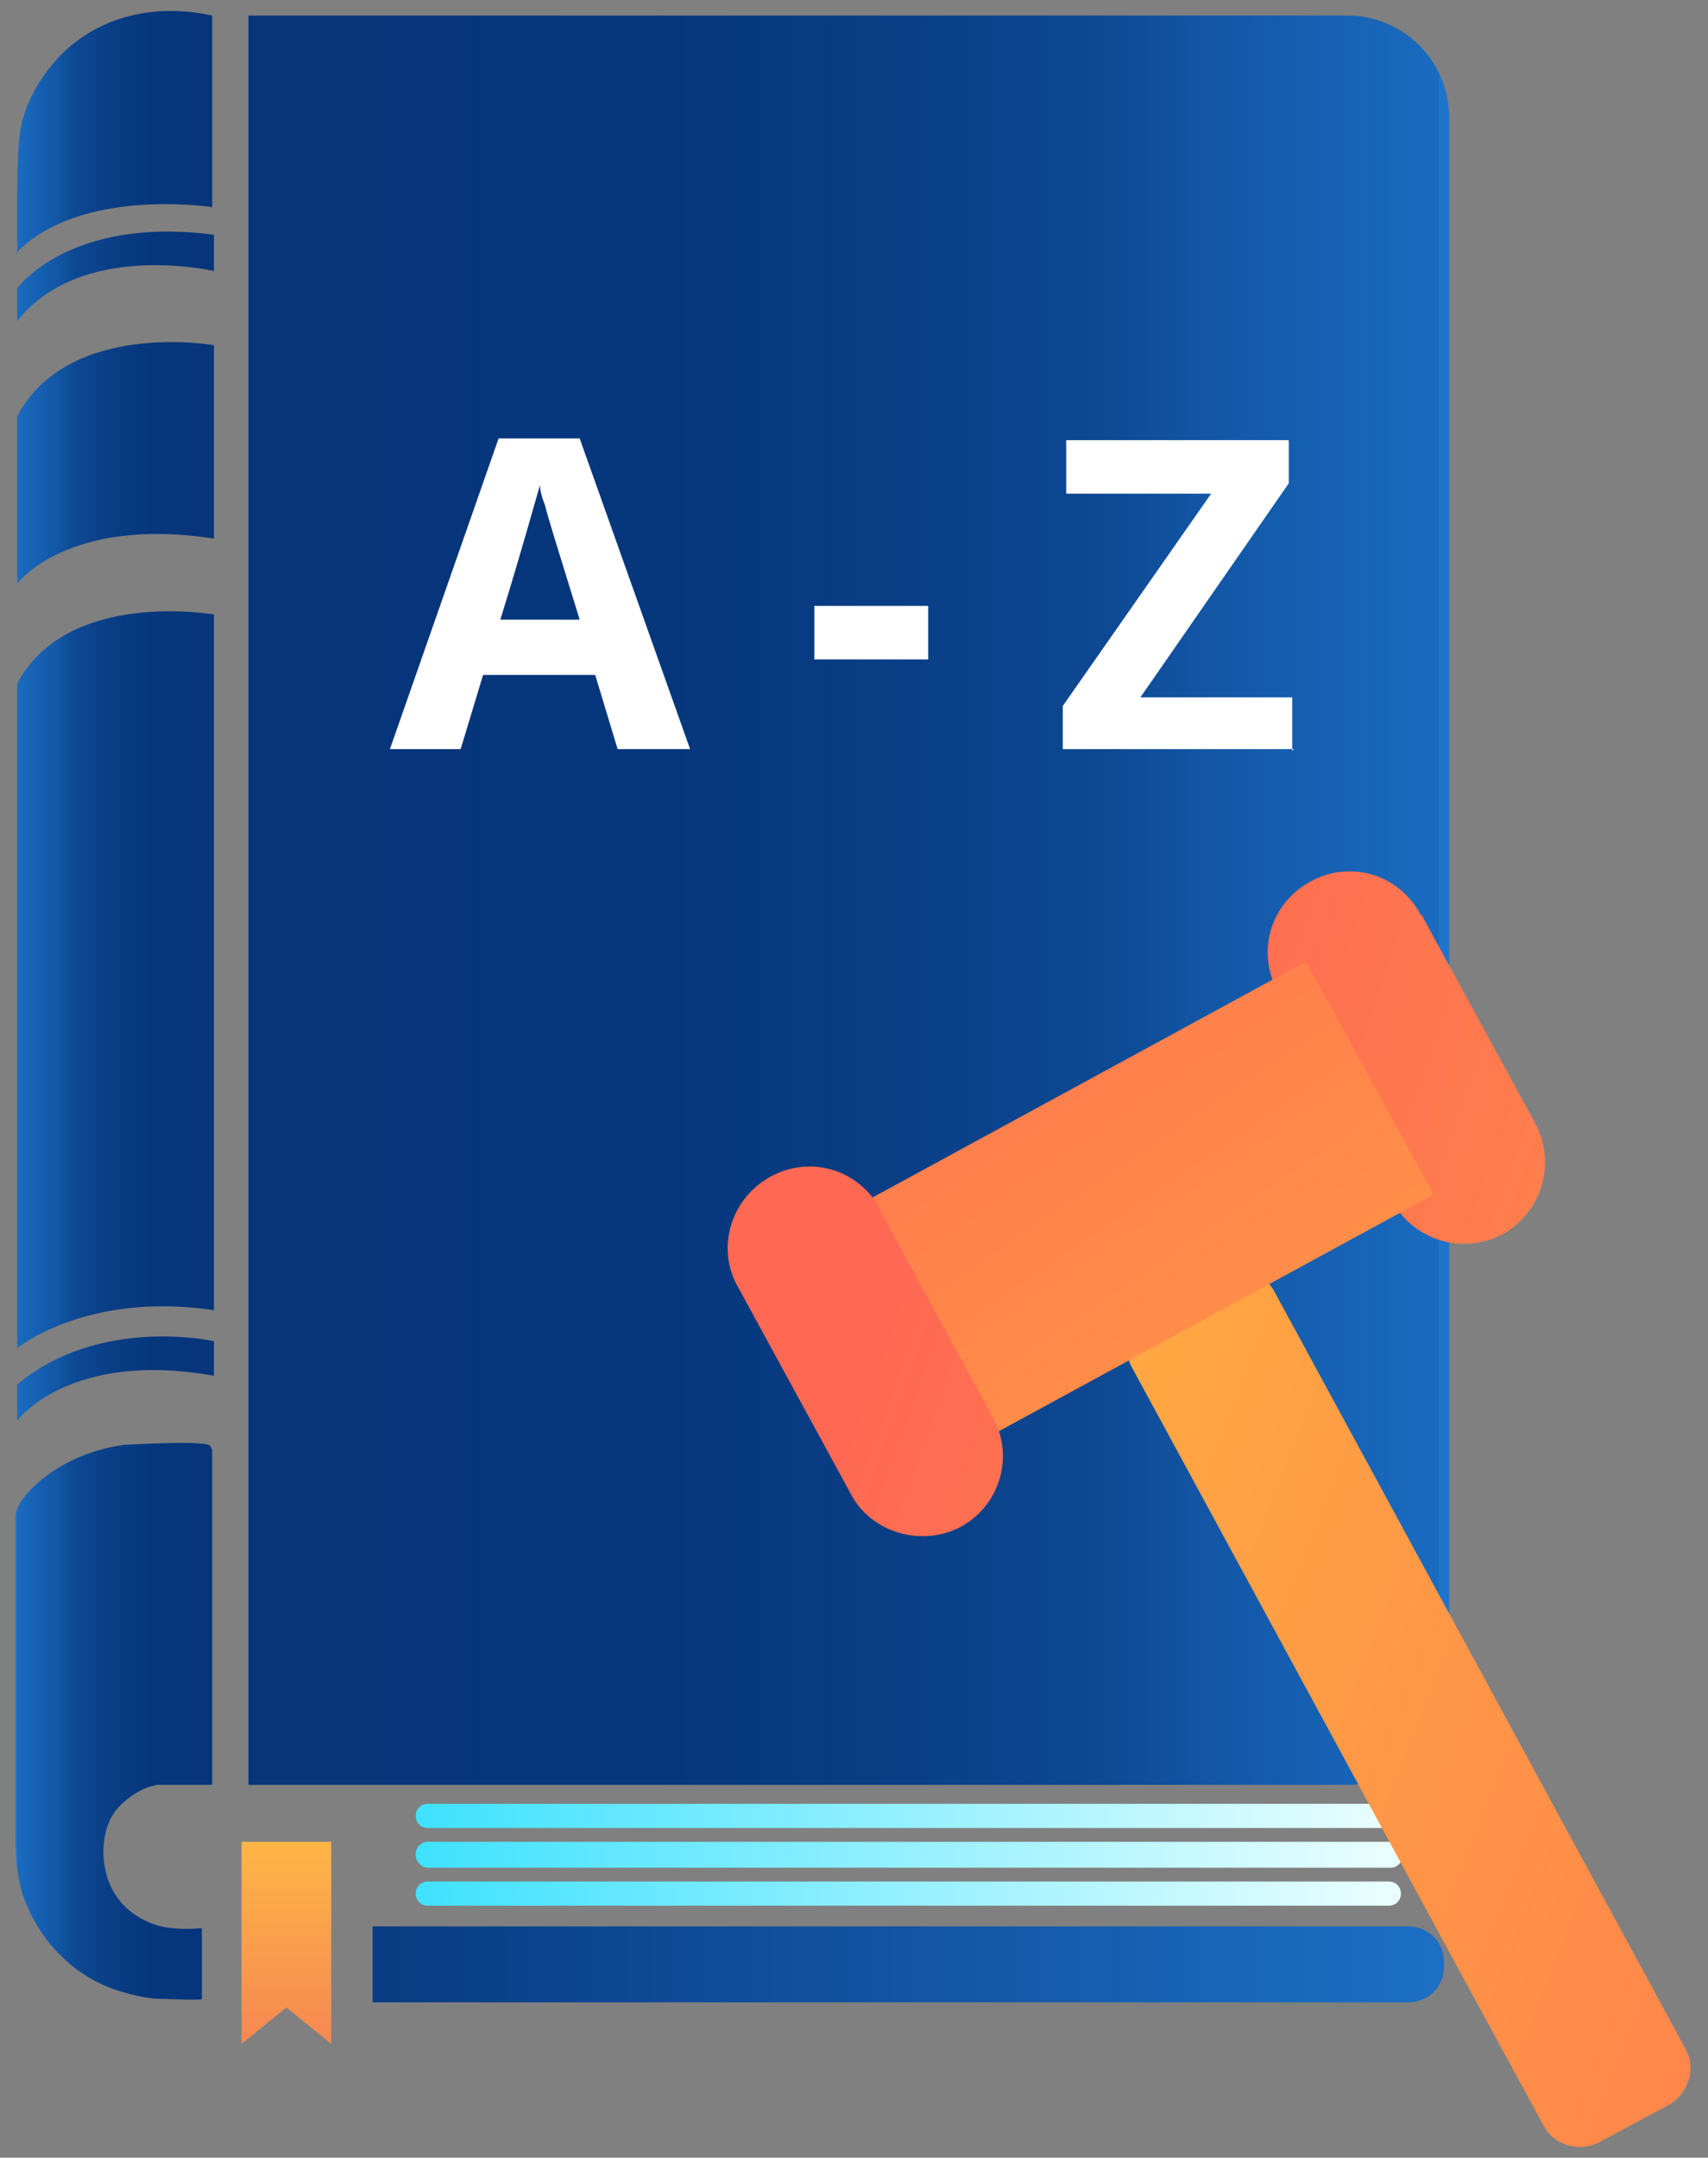 <svg id="Layer_1" xmlns="http://www.w3.org/2000/svg" xmlns:xlink="http://www.w3.org/1999/xlink" viewBox="0 0 99 125"><rect x="0" y="0" width="99" height="125" fill="#808080" stroke="none"/><defs><linearGradient id="Degradado_sin_nombre_32" data-name="Degradado sin nombre 32" x1="1" y1="99.9" x2="12.3" y2="99.9" gradientUnits="userSpaceOnUse"><stop offset="0" stop-color="#1e74cb"/><stop offset="0" stop-color="#1a6bc0"/><stop offset=".2" stop-color="#1357a6"/><stop offset=".3" stop-color="#0d4892"/><stop offset=".5" stop-color="#093d84"/><stop offset=".7" stop-color="#06367c"/><stop offset="1" stop-color="#06357a"/></linearGradient><linearGradient id="Degradado_sin_nombre_321" data-name="Degradado sin nombre 32" x1="83.4" y1="52.1" x2="17.7" y2="52.1" xlink:href="#Degradado_sin_nombre_32"/><linearGradient id="Degradado_sin_nombre_322" data-name="Degradado sin nombre 32" x1="1" y1="79.8" x2="12.3" y2="79.8" xlink:href="#Degradado_sin_nombre_32"/><linearGradient id="Degradado_sin_nombre_323" data-name="Degradado sin nombre 32" x1="1" y1="56.8" x2="12.3" y2="56.8" xlink:href="#Degradado_sin_nombre_32"/><linearGradient id="Degradado_sin_nombre_324" data-name="Degradado sin nombre 32" x1="1" y1="26.8" x2="12.3" y2="26.8" xlink:href="#Degradado_sin_nombre_32"/><linearGradient id="Degradado_sin_nombre_325" data-name="Degradado sin nombre 32" x1="1" y1="16.1" x2="12.3" y2="16.1" xlink:href="#Degradado_sin_nombre_32"/><linearGradient id="Degradado_sin_nombre_326" data-name="Degradado sin nombre 32" x1="1" y1="7.7" x2="12.3" y2="7.7" xlink:href="#Degradado_sin_nombre_32"/><linearGradient id="Degradado_sin_nombre_18" data-name="Degradado sin nombre 18" x1="16.6" y1="124.5" x2="16.6" y2="103.2" gradientUnits="userSpaceOnUse"><stop offset="0" stop-color="#f36f56"/><stop offset="1" stop-color="#ffc444"/></linearGradient><linearGradient id="Degradado_sin_nombre_19" data-name="Degradado sin nombre 19" x1="17" y1="104.3" x2="80.4" y2="105.8" gradientUnits="userSpaceOnUse"><stop offset="0" stop-color="#2adeff"/><stop offset="1" stop-color="#e9feff"/></linearGradient><linearGradient id="Degradado_sin_nombre_191" data-name="Degradado sin nombre 19" x1="17" y1="106.6" x2="80.3" y2="108.1" xlink:href="#Degradado_sin_nombre_19"/><linearGradient id="Degradado_sin_nombre_192" data-name="Degradado sin nombre 19" x1="16.9" y1="108.8" x2="80.3" y2="110.4" xlink:href="#Degradado_sin_nombre_19"/><linearGradient id="Degradado_sin_nombre_31" data-name="Degradado sin nombre 31" x1="89.1" y1="113.8" x2="14.5" y2="113.8" gradientUnits="userSpaceOnUse"><stop offset="0" stop-color="#1e74cb"/><stop offset="1" stop-color="#06357a"/></linearGradient><linearGradient id="Degradado_sin_nombre_42" data-name="Degradado sin nombre 42" x1="164.9" y1="3027" x2="64.5" y2="2991.2" gradientTransform="translate(0 -2936)" gradientUnits="userSpaceOnUse"><stop offset="0" stop-color="#ffb93d"/><stop offset="1" stop-color="#ff6953"/></linearGradient><linearGradient id="Degradado_sin_nombre_421" data-name="Degradado sin nombre 42" x1="37.7" y1="3017.6" x2="141.3" y2="3058.4" xlink:href="#Degradado_sin_nombre_42"/><linearGradient id="Degradado_sin_nombre_422" data-name="Degradado sin nombre 42" x1="99" y1="3054.6" x2="46.4" y2="2977.4" xlink:href="#Degradado_sin_nombre_42"/><linearGradient id="Degradado_sin_nombre_423" data-name="Degradado sin nombre 42" x1="150.9" y1="3050.2" x2="50.5" y2="3014.4" xlink:href="#Degradado_sin_nombre_42"/></defs><path d="M12.3 84v19.4H9.1s-.5.1-.9.3c-.6.3-1.2.8-1.5 1.2-1 1.3-1 3.9.4 5.4 1.1 1.2 2.6 1.4 2.9 1.4.9.1 1.6 0 1.7 0v4.1c0 .1-2.1 0-2.3 0-.8 0-1.6-.2-2.3-.4-2.8-.8-4.9-3-5.8-5.7-.4-1.3-.4-2.6-.4-3.9V87.9c0-.5.3-.9.6-1.3C2.9 85 5 84 7.2 83.7c.3 0 5-.3 5 .1z" fill="url(#Degradado_sin_nombre_32)"/><path d="M84 6.8v90.7c0 3.2-2.6 5.9-5.9 5.9H14.4V.9h63.7C81.3.9 84 3.5 84 6.8z" fill="url(#Degradado_sin_nombre_321)"/><path d="M35.8 43.4l-1.3-4.3H28l-1.3 4.3h-4.1l6.3-18h4.7l6.4 18h-4.1zm-2.2-7.5c-1.2-3.9-1.9-6.1-2-6.6-.2-.5-.3-.9-.3-1.2-.3 1-1 3.6-2.3 7.8h4.7zm13.6 2.3v-3.1h6.6v3.1h-6.6zM75 43.4H61.6v-2.5l8.6-12.3h-8.4v-3.1h12.9V28l-8.6 12.4h8.8v3.1z" fill="#fff"/><path d="M1 80.1v2.2s3-4.1 11.4-2.6v-2S5.8 76.2 1 80.2z" fill="url(#Degradado_sin_nombre_322)"/><path d="M1 78.1s4-3.3 11.4-2.2V35.6s-8.5-1.5-11.4 4v38.5z" fill="url(#Degradado_sin_nombre_323)"/><path d="M1 24v9.8s2.9-3.9 11.4-2.6V20S4 18.5 1 24.1z" fill="url(#Degradado_sin_nombre_324)"/><path d="M1 18.6v-1.9s3-4.2 11.4-3.1v2.1S4.7 13.9 1 18.6z" fill="url(#Degradado_sin_nombre_325)"/><path d="M1 14.7v-3.5c0-2.1.1-3.2.2-3.8.6-2.9 2.8-4.7 3.1-4.9C7.7-.2 11.8.8 12.3.9V12S4.6 10.8.9 14.7z" fill="url(#Degradado_sin_nombre_326)"/><path fill="url(#Degradado_sin_nombre_18)" d="M14 106.7v11.7l2.6-2.1 2.6 2.1v-11.7H14z"/><path d="M80.5 105.9H24.8c-.4 0-.7-.3-.7-.7 0-.4.3-.7.7-.7h55.7c.4 0 .7.3.7.7 0 .4-.3.7-.7.7z" fill="url(#Degradado_sin_nombre_19)"/><rect x="24.1" y="106.7" width="57.2" height="1.5" rx=".7" ry=".7" fill="url(#Degradado_sin_nombre_191)"/><path d="M80.5 110.4H24.8c-.4 0-.7-.3-.7-.7 0-.4.3-.7.7-.7h55.7c.4 0 .7.3.7.7 0 .4-.3.7-.7.7z" fill="url(#Degradado_sin_nombre_192)"/><path d="M21.6 111.6h60c1.2 0 2.1.9 2.1 2.1v.2c0 1.2-.9 2.1-2.1 2.1h-60v-4.4z" fill="url(#Degradado_sin_nombre_31)"/><path d="M82.4 53L89 65.1c1.2 2.3.4 5.1-1.9 6.4-2.3 1.2-5.1.4-6.4-1.9l-6.6-12.1c-1.3-2.3-.5-5.1 1.8-6.4 2.3-1.3 5.1-.5 6.4 1.8v.1z" fill="url(#Degradado_sin_nombre_42)"/><path d="M66.5 76l4.1-2.2c1.1-.6 2.5-.2 3.2.9l23.9 44c.6 1.1.2 2.5-.9 3.2l-4.1 2.2c-1.1.6-2.6.2-3.2-.9l-23.9-44c-.6-1.1-.2-2.6.9-3.2z" fill="url(#Degradado_sin_nombre_421)"/><path d="M75.7 55.7l7.4 13.5L55.9 84l-7.4-13.5 27.2-14.8z" fill="url(#Degradado_sin_nombre_422)"/><path d="M51 70.1l6.6 12.1c1.2 2.3.3 5.1-2 6.3-2.2 1.1-5 .3-6.2-1.8l-6.6-12.1c-1.3-2.2-.5-5.1 1.8-6.4s5.1-.5 6.4 1.8v.2z" fill="url(#Degradado_sin_nombre_423)"/></svg>